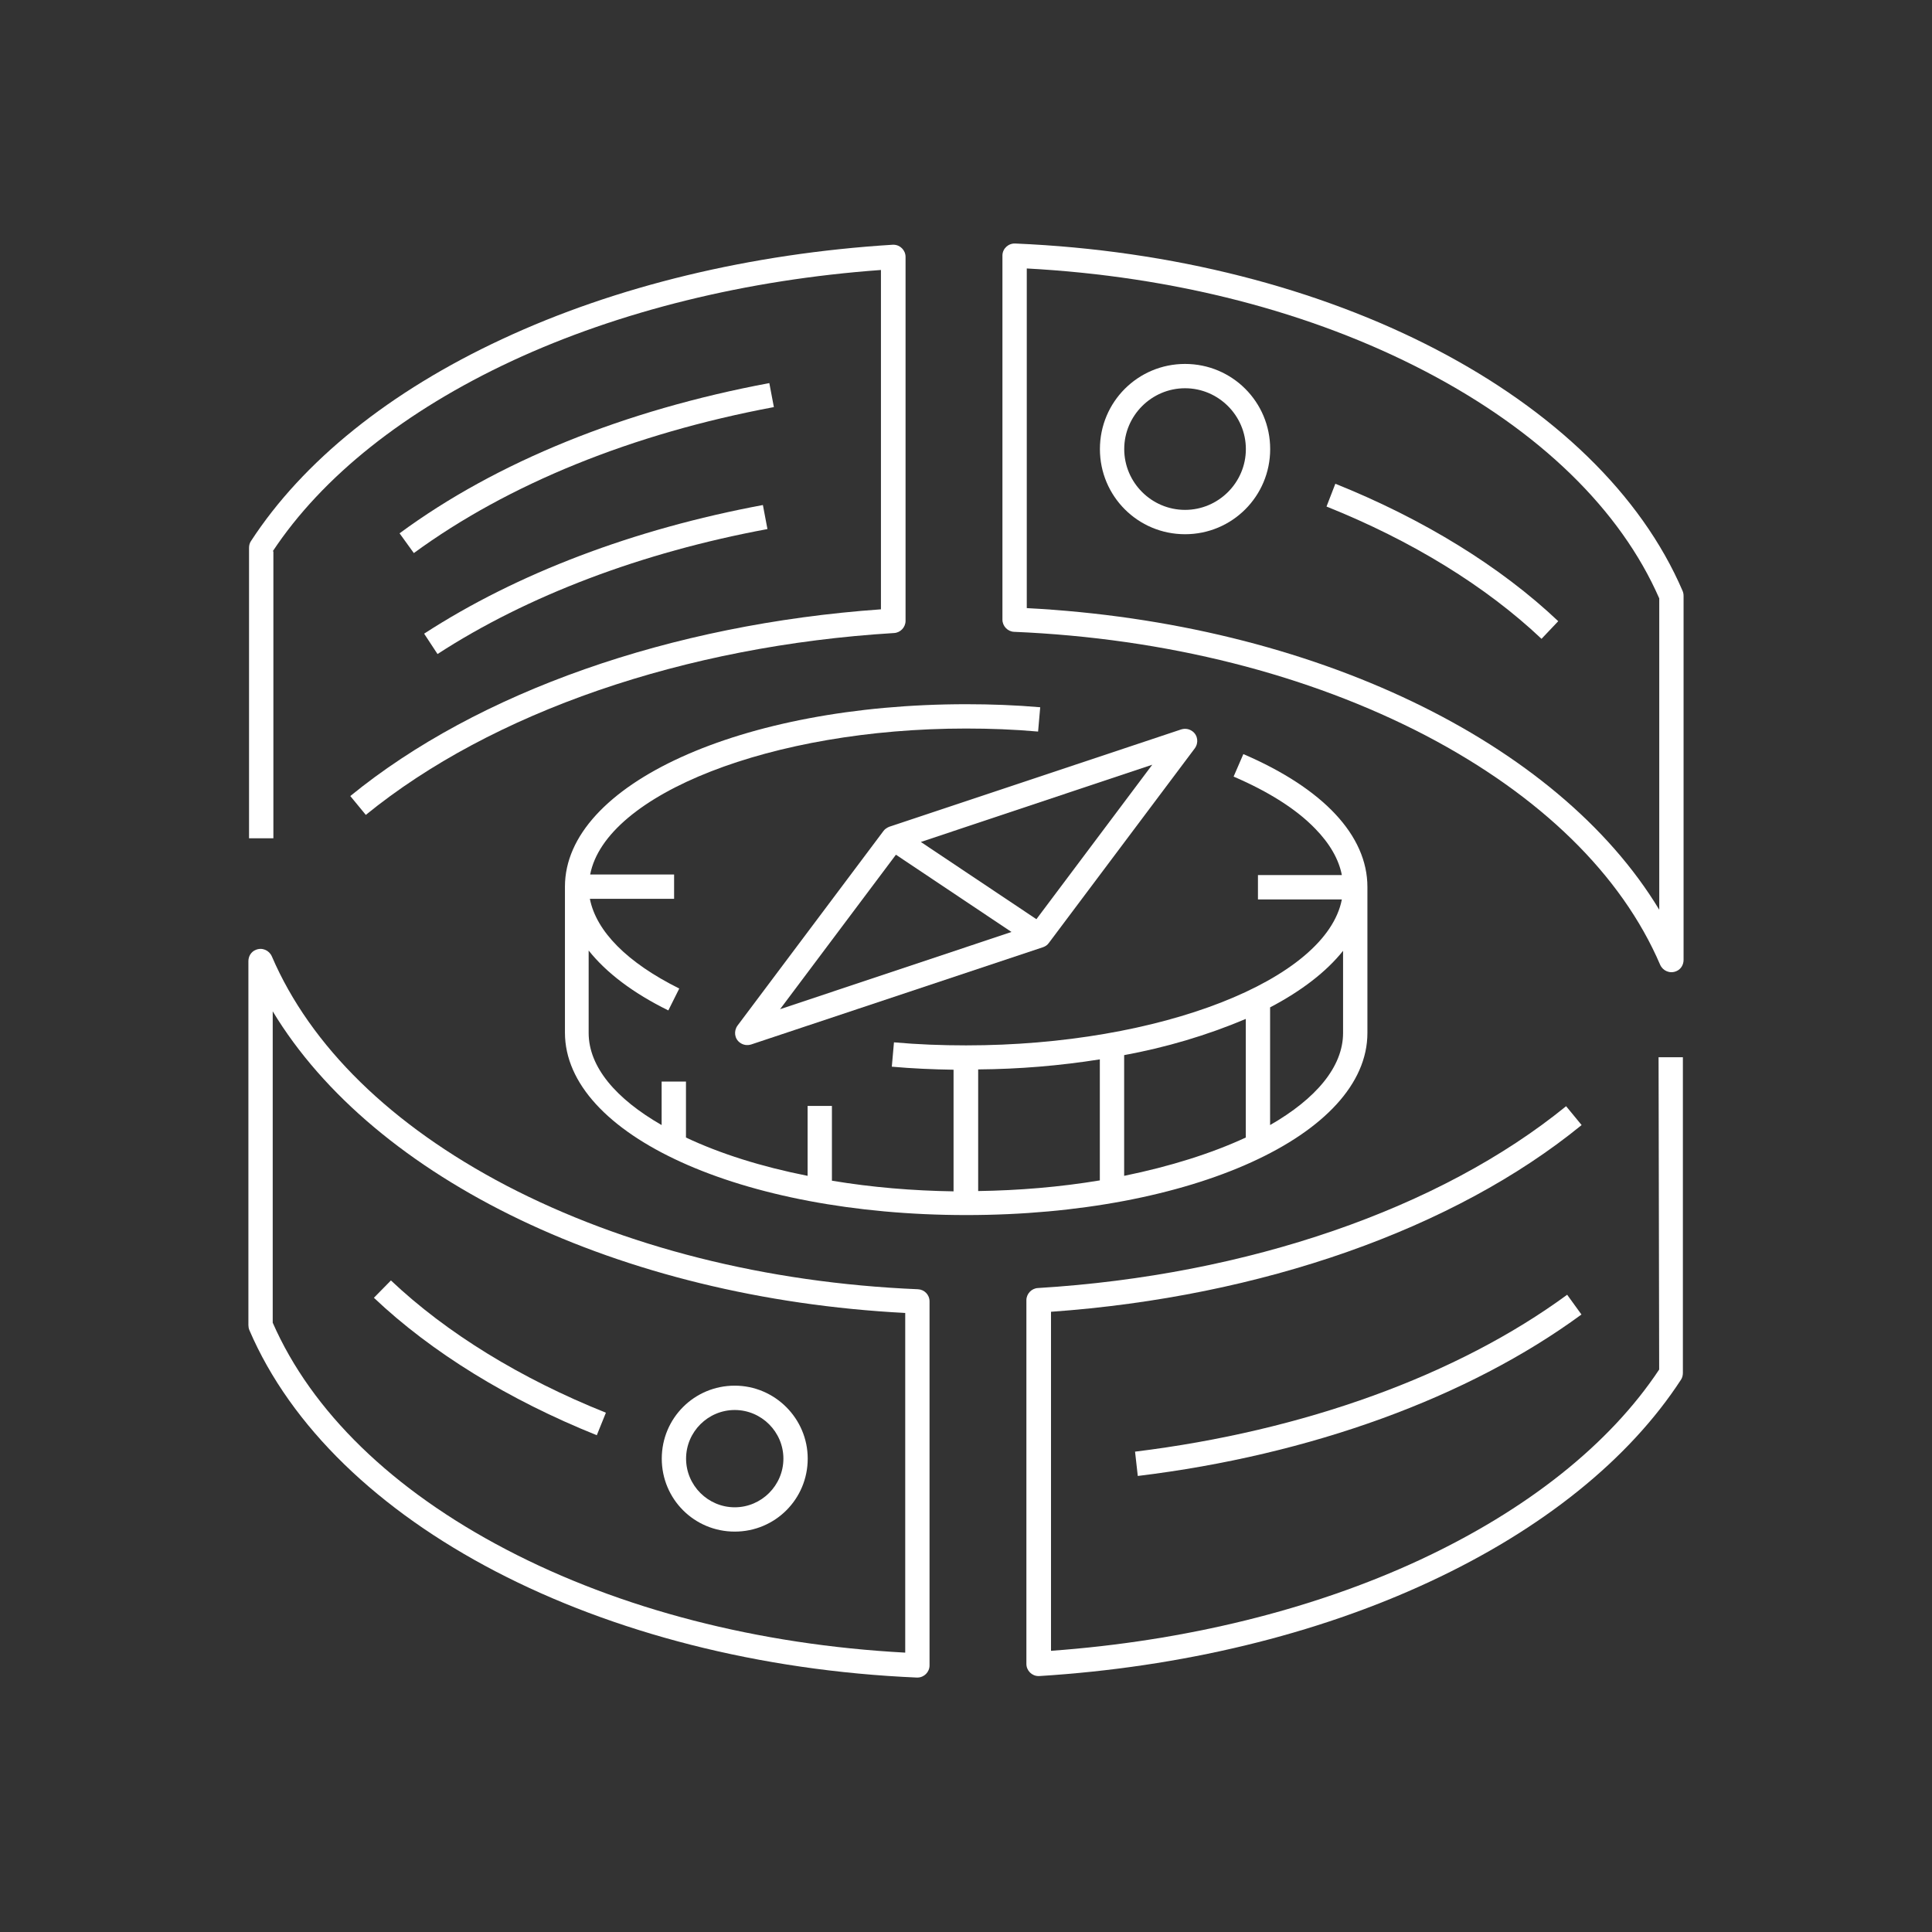<svg width="70" height="70" viewBox="0 0 70 70" fill="none" xmlns="http://www.w3.org/2000/svg">
<rect x="0" y="0" width="70" height="70" fill="#333333" stroke="none"/>
<path d="M49.544 37.425V32.136C49.544 30.274 47.946 28.567 45.049 27.322L44.696 28.137C45.974 28.688 46.966 29.316 47.649 30.021C48.178 30.561 48.508 31.134 48.618 31.706H45.578V32.588H48.618C48.056 35.496 42.052 37.876 35.001 37.876C34.119 37.876 33.249 37.843 32.39 37.766L32.312 38.648C33.051 38.714 33.8 38.747 34.549 38.758V43.165C33.073 43.143 31.596 43.021 30.142 42.779V40.069H29.261V42.603C27.586 42.272 26.088 41.798 24.854 41.215V39.187H23.972V40.763C22.32 39.815 21.328 38.658 21.328 37.425V34.439C21.967 35.243 22.937 35.981 24.215 36.609L24.611 35.816C22.727 34.88 21.604 33.745 21.372 32.566H24.424V31.684H21.383C21.945 28.776 27.95 26.396 35.001 26.396C35.882 26.396 36.753 26.429 37.612 26.506L37.689 25.625C36.808 25.548 35.904 25.515 35.012 25.515C26.859 25.515 20.469 28.423 20.469 32.125V37.413C20.469 41.115 26.859 44.024 35.012 44.024C43.165 44.024 49.544 41.126 49.544 37.425ZM40.73 38.229C42.239 37.953 43.727 37.513 45.137 36.918V41.215C43.903 41.787 42.404 42.261 40.73 42.603V38.229ZM39.849 42.768C38.394 43.01 36.918 43.132 35.441 43.154V38.747C36.918 38.736 38.394 38.614 39.849 38.383V42.768ZM46.018 40.763V36.499C47.153 35.904 48.056 35.21 48.662 34.45V37.425C48.662 38.658 47.671 39.815 46.018 40.763Z" fill="white"/>
<path d="M32.009 30.109L26.721 37.16C26.578 37.359 26.611 37.634 26.809 37.777C26.93 37.865 27.073 37.887 27.217 37.843L37.793 34.318C37.882 34.285 37.948 34.241 38.003 34.163L43.291 27.112C43.434 26.914 43.401 26.639 43.203 26.495C43.082 26.407 42.938 26.385 42.795 26.429L32.219 29.955C32.141 29.988 32.064 30.032 32.009 30.109ZM32.461 30.968L36.648 33.767L28.263 36.565L32.461 30.968ZM37.551 33.304L33.364 30.506L41.749 27.707L37.551 33.304Z" fill="white"/>
<path d="M9.883 19.973C11.679 17.262 14.675 14.883 18.553 13.076C22.443 11.269 27.059 10.134 31.918 9.782V22.077C24.294 22.617 17.309 25.074 12.692 28.842L13.254 29.525C17.815 25.812 24.789 23.399 32.392 22.936C32.623 22.925 32.81 22.727 32.81 22.496V9.308C32.81 9.066 32.612 8.867 32.369 8.867C32.358 8.867 32.347 8.867 32.347 8.867C27.202 9.187 22.311 10.366 18.201 12.283C14.124 14.178 10.973 16.712 9.09 19.609C9.045 19.675 9.023 19.764 9.023 19.852V30.373H9.905V19.973H9.883Z" fill="white"/>
<path d="M60.966 21.416C57.948 14.376 48.23 9.308 36.783 8.823C36.541 8.812 36.331 8.999 36.32 9.242C36.32 9.253 36.32 9.253 36.32 9.264V22.452C36.32 22.683 36.508 22.881 36.739 22.892C42.248 23.124 47.404 24.435 51.657 26.649C55.821 28.831 58.752 31.695 60.151 34.957C60.25 35.177 60.504 35.287 60.735 35.188C60.9 35.122 60.999 34.957 60.999 34.78V21.593C60.999 21.526 60.988 21.471 60.966 21.416ZM60.118 32.962C56.438 26.87 47.558 22.573 37.202 22.033V9.727C42.534 10.013 47.525 11.302 51.657 13.462C55.788 15.621 58.708 18.463 60.118 21.681V32.962Z" fill="white"/>
<path d="M60.115 49.621C58.319 52.331 55.322 54.711 51.444 56.518C47.555 58.325 42.939 59.46 38.08 59.812V47.528C45.704 46.988 52.689 44.531 57.305 40.763L56.743 40.08C52.182 43.793 45.208 46.206 37.606 46.668C37.375 46.679 37.188 46.878 37.188 47.109V60.286C37.188 60.528 37.386 60.727 37.628 60.727C37.639 60.727 37.65 60.727 37.65 60.727C42.795 60.407 47.687 59.228 51.797 57.311C55.873 55.416 59.024 52.882 60.908 49.985C60.952 49.919 60.974 49.83 60.974 49.742V38.306H60.093L60.115 49.621Z" fill="white"/>
<path d="M33.26 46.712C27.752 46.481 22.596 45.17 18.343 42.955C14.178 40.774 11.248 37.909 9.848 34.648C9.749 34.428 9.496 34.317 9.264 34.417C9.099 34.483 9 34.648 9 34.824V48.012C9 48.067 9.011 48.133 9.033 48.188C12.052 55.228 21.769 60.285 33.216 60.781C33.227 60.781 33.227 60.781 33.238 60.781C33.481 60.781 33.679 60.583 33.679 60.341V47.153C33.679 46.91 33.492 46.723 33.26 46.712ZM18.343 56.143C14.211 53.984 11.292 51.141 9.881 47.924V36.642C13.561 42.735 22.441 47.032 32.798 47.571V59.878C27.465 59.591 22.474 58.302 18.343 56.143Z" fill="white"/>
<path d="M15.852 23.697C19.113 21.581 23.245 20.017 27.806 19.169L27.641 18.298C22.969 19.169 18.727 20.777 15.367 22.959L15.852 23.697Z" fill="white"/>
<path d="M27.874 13.88C22.63 14.86 17.991 16.733 14.477 19.323L14.994 20.039C18.41 17.538 22.916 15.709 28.039 14.75L27.874 13.88Z" fill="white"/>
<path d="M26.621 50.205C25.155 50.205 23.977 51.384 23.977 52.849C23.977 54.315 25.155 55.493 26.621 55.493C28.086 55.493 29.265 54.315 29.265 52.849C29.265 51.395 28.075 50.205 26.621 50.205ZM26.621 54.612C25.651 54.612 24.858 53.819 24.858 52.849C24.858 51.88 25.651 51.087 26.621 51.087C27.59 51.087 28.384 51.88 28.384 52.849C28.384 53.819 27.59 54.612 26.621 54.612Z" fill="white"/>
<path d="M13.547 47.021C15.64 49.004 18.439 50.722 21.623 52.001L21.953 51.185C18.868 49.951 16.18 48.299 14.164 46.393L13.547 47.021Z" fill="white"/>
<path d="M42.937 13.186C41.229 13.186 39.852 14.563 39.852 16.271C39.852 17.979 41.229 19.356 42.937 19.356C44.644 19.356 46.021 17.979 46.021 16.271C46.021 14.563 44.644 13.186 42.937 13.186ZM42.937 18.474C41.724 18.474 40.733 17.483 40.733 16.271C40.733 15.059 41.724 14.067 42.937 14.067C44.148 14.067 45.14 15.059 45.14 16.271C45.14 17.483 44.148 18.474 42.937 18.474Z" fill="white"/>
<path d="M48.062 18.353C51.147 19.587 53.836 21.24 55.852 23.146L56.458 22.507C54.364 20.524 51.566 18.805 48.382 17.527L48.062 18.353Z" fill="white"/>
<path d="M41.224 53.477C47.482 52.717 53.2 50.635 57.299 47.627L56.781 46.911C52.803 49.83 47.24 51.846 41.125 52.596L41.224 53.477Z" fill="white"/>
</svg>
